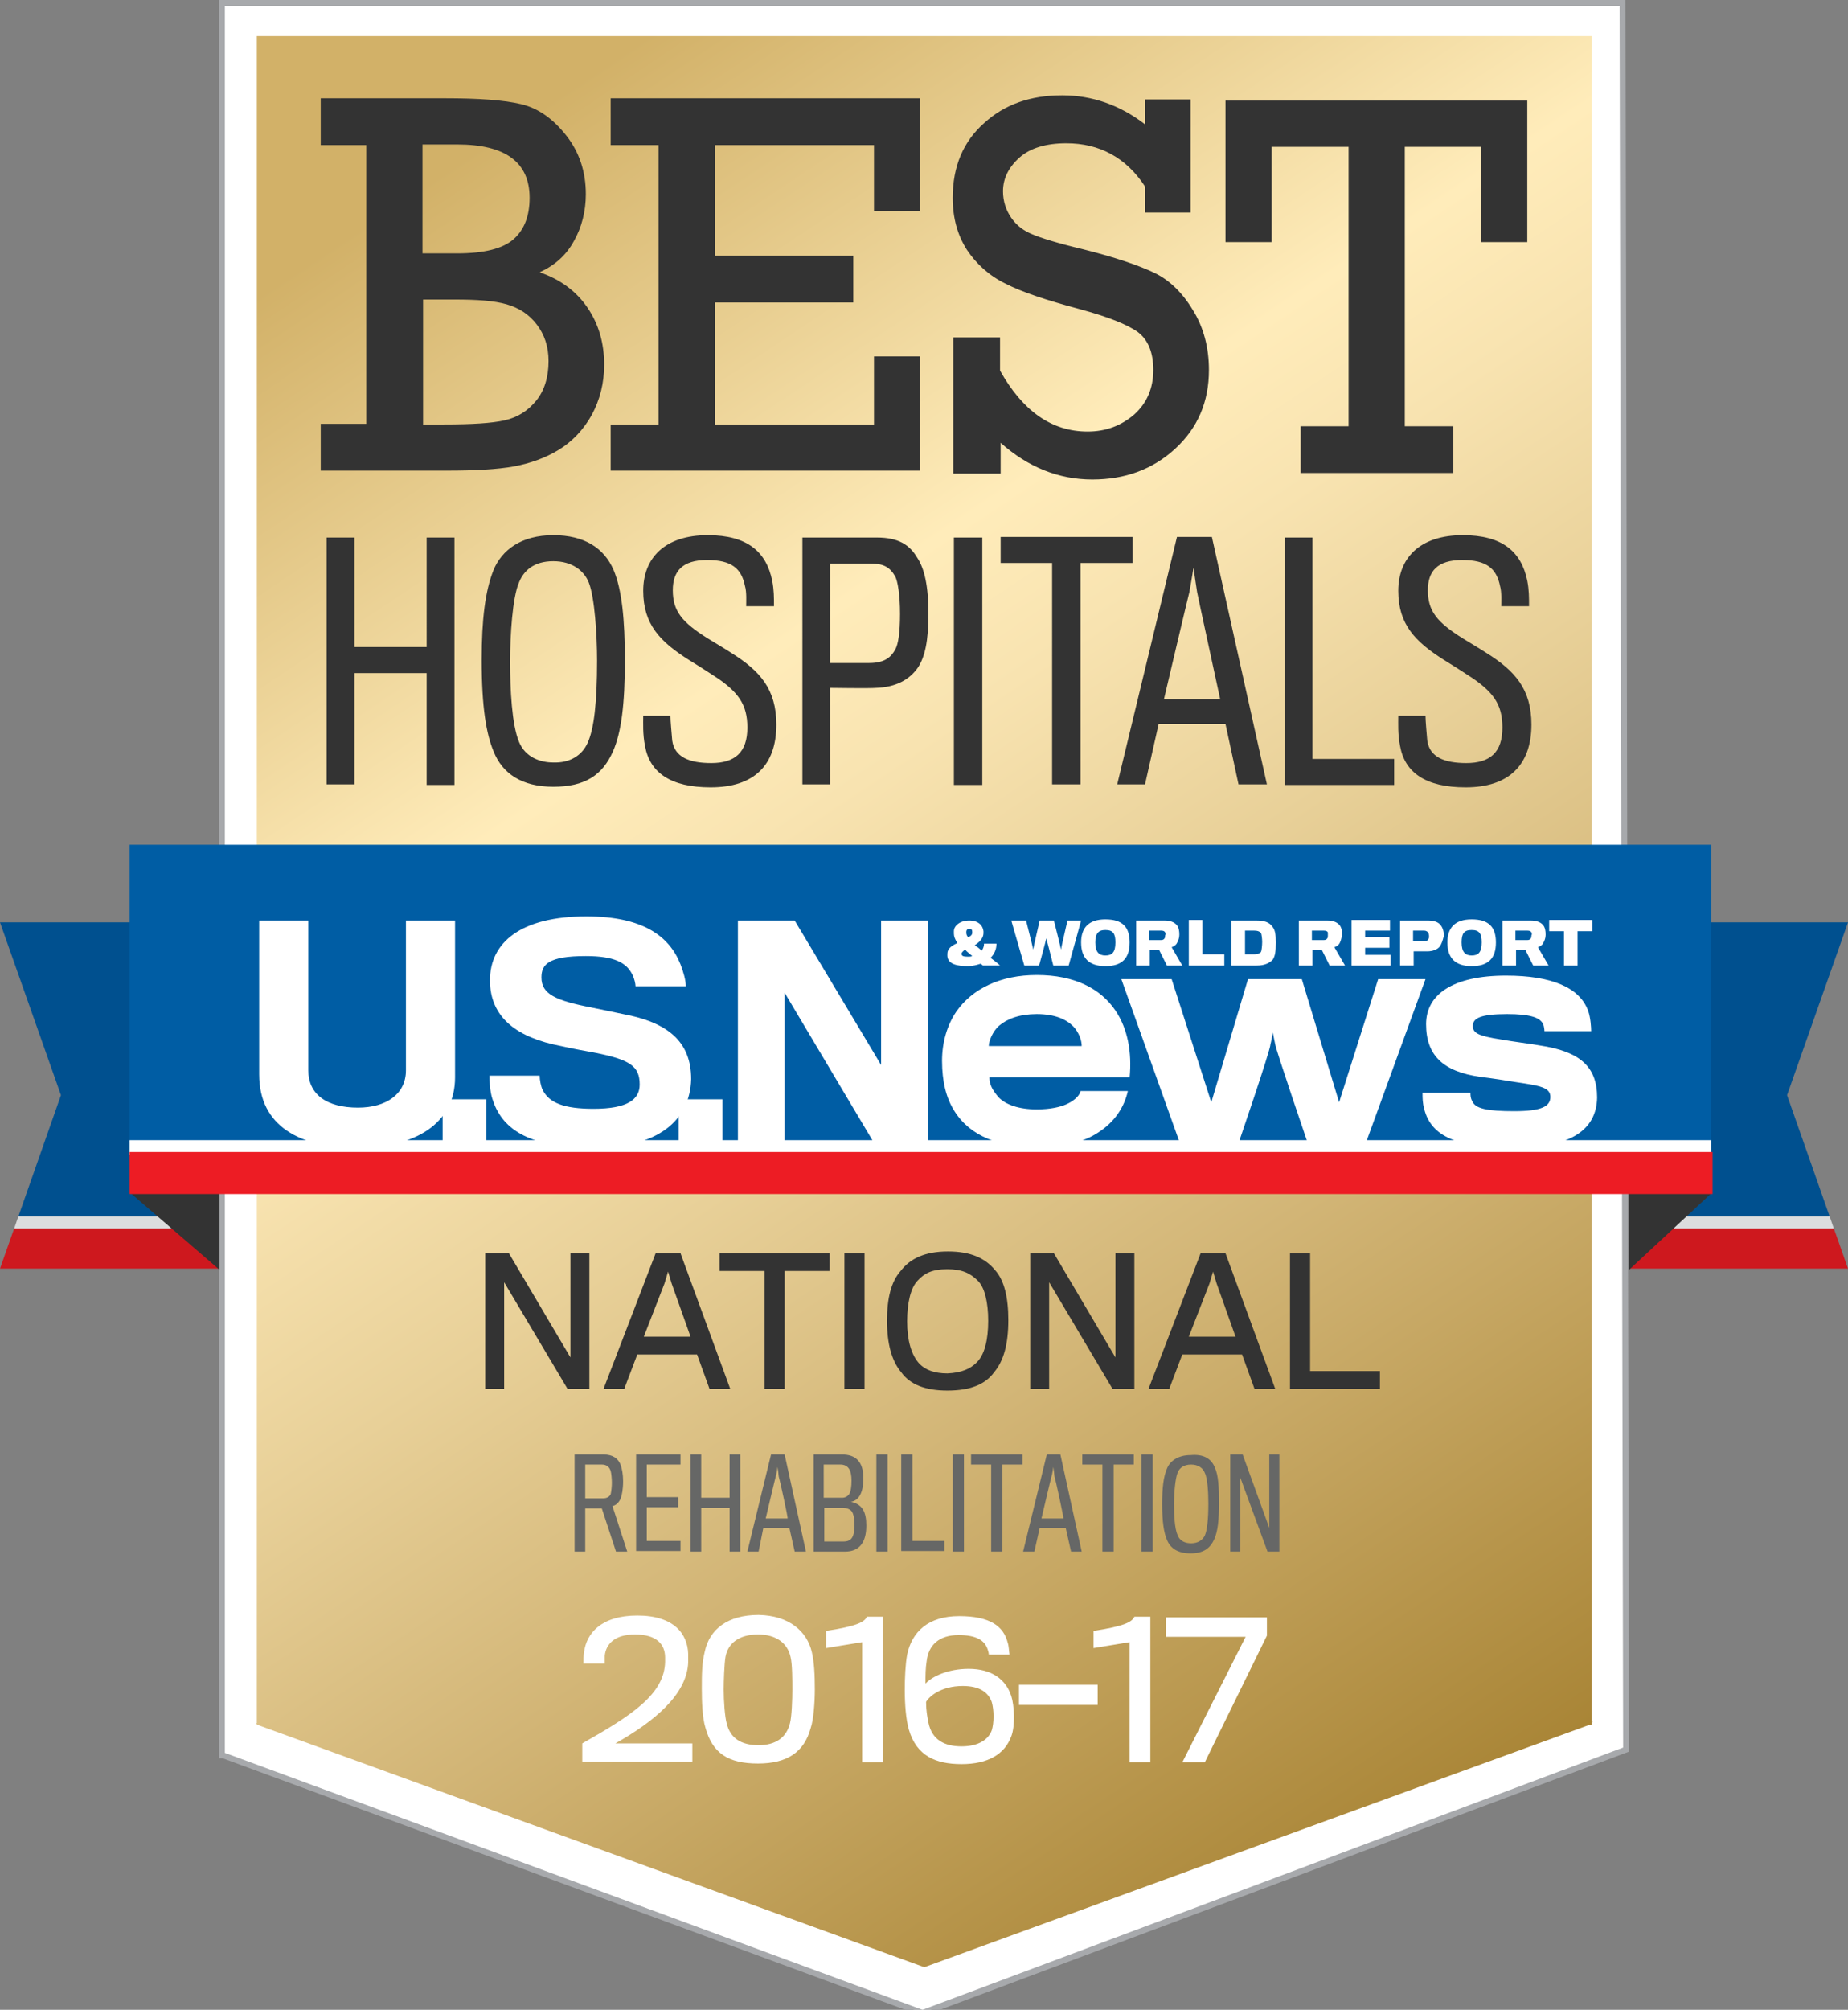 <svg id="Layer_1" xmlns="http://www.w3.org/2000/svg" xmlns:xlink="http://www.w3.org/1999/xlink" viewBox="0 0 312.3 339.5"><rect x="0" y="0" width="312.3" height="339.5" fill="#808080" stroke="none"/><style>.st0{fill:#fff}.st1{fill:#a7a9ac}.st2{clip-path:url(#SVGID_2_);fill:url(#SVGID_3_)}.st3{fill:#00508f}.st4{fill:#dcddde}.st5{fill:#ce181e}.st6{fill:#333}.st7{fill:#005da4}.st8{fill:#ed1c24}.st9{fill:#666766}</style><path class="st0" d="M274.2.5H37.5v296h.2L155.9 340l118.9-44.4z"/><path class="st1" d="M155.9 340.6l-.2-.1L37.6 297H37V0h237.7l.6 295.9-.3.1-119.1 44.6zM38 296.1l117.9 43.4 118.4-44.3L273.7 1H38v295.1z"/><defs><path id="SVGID_1_" d="M269 291l.2-.1h-.2V6.1H43.4v285h-.2l.2.1v.2h.2l112.6 40.9 112.3-40.9h.5z"/></defs><clipPath id="SVGID_2_"><use xlink:href="#SVGID_1_" overflow="visible"/></clipPath><linearGradient id="SVGID_3_" gradientUnits="userSpaceOnUse" x1="-204.955" y1="483.121" x2="-203.954" y2="483.121" gradientTransform="scale(379.499 -379.499) rotate(-55 -566.436 44.621)"><stop offset="0" stop-color="#d2b168"/><stop offset=".135" stop-color="#d2b168"/><stop offset=".393" stop-color="#ffecba"/><stop offset=".465" stop-color="#f8e3b0"/><stop offset=".583" stop-color="#e8d098"/><stop offset=".732" stop-color="#d2b576"/><stop offset=".905" stop-color="#b7954b"/><stop offset="1" stop-color="#a88435"/></linearGradient><path class="st2" d="M194.8-100.1l237 318.5-314.3 220.1-237-338.5z"/><path class="st3" d="M0 155.8h36.9v49.7H3.1l7.2-20.5z"/><path class="st4" d="M36.9 207.5H2.4l.7-2h33.8z"/><path class="st5" d="M36.9 214.3H0l2.4-6.8h34.5z"/><path class="st3" d="M312.3 155.8h-36.9v49.7h33.8L302 185z"/><path class="st4" d="M275.4 207.5h34.5l-.7-2h-33.8z"/><path class="st5" d="M275.4 214.3h36.9l-2.4-6.8h-34.5z"/><path class="st6" d="M37.1 201.5v13l-15.2-13.1zM275.3 201.5v13l14.1-13.1z"/><path class="st7" d="M21.9 142.7h267.3v52.1H21.9z"/><path class="st0" d="M60.3 193.9c-9.5 0-16.5-3.6-16.5-12.4v-26h8.3v25.3c0 4 3 6.3 8.4 6.3 4.8 0 8.1-2.3 8.1-6.3v-25.3h8.3V182c0 7.9-6.9 11.9-16.6 11.9"/><path class="st0" d="M74.8 185.7h7.4v7.7h-7.4zM100.3 193.9c-11.5 0-15.6-3.5-17.1-8.3-.4-1.2-.5-3.1-.5-3.9h8.5c0 .7.2 1.8.5 2.4 1.1 2.2 3.6 3.2 8.6 3.2 5.8 0 7.8-1.6 7.8-4.1 0-3.1-1.6-4.2-7.7-5.4-1.1-.2-3.9-.7-5.6-1.1-7.4-1.4-12-4.8-12-11.1 0-6.4 5.2-10.8 16.3-10.8 9.5 0 14 3.3 15.9 8.1.5 1.3.9 2.7.9 3.7h-8.5c0-.4-.2-1.3-.5-1.9-1-2.1-3.1-3.2-7.9-3.2-6.3 0-7.5 1.4-7.5 3.6 0 2.8 2.3 3.9 8.5 5.1 1.9.4 4.4.9 5.3 1.1 7.5 1.4 11.5 4.6 11.5 11-.2 7-5.6 11.6-16.5 11.6"/><path class="st0" d="M114.7 185.7h7.4v7.7h-7.4zM147.9 193.4l-15.3-25.7v25.7h-7.9v-37.9h9.6l14.6 24.4v-24.4h7.9v37.9zM185.6 191.3c-2.4 1.6-5.9 2.5-10.4 2.5-6.2 0-11.2-1.8-13.9-6.1-1.4-2.2-2.1-5-2.1-8.5 0-3.2.9-6.1 2.4-8.3 2.7-3.9 7.5-6.2 13.6-6.2 6.4 0 10.8 2.3 13.3 6 2.1 3.1 2.8 7.1 2.4 11.3h-23.7c0 1.3.6 2.2 1.5 3.3 1.2 1.3 3.5 2.1 6.5 2.1 2.3 0 4-.4 5.1-.9 1.5-.7 2.2-1.6 2.3-2.2h8c-.6 2.7-2.2 5.2-5 7m-4.2-17.9c-1.2-1.2-3.1-2.1-6.2-2.1-2.9 0-5 .8-6.4 2-1 .9-1.7 2.5-1.7 3.4h15.7c0-.9-.4-2.2-1.4-3.3M230.7 193.4h-9.6s-5.5-16.1-5.6-17c-.1-.4-.4-2-.4-2s-.3 1.7-.4 2c0 1-5.5 17-5.5 17h-9.7l-10-28h8.5l6.7 20.8 6.2-20.8h9.1l6.3 20.8 6.6-20.8h8l-10.2 28zM255.8 193.9c-9.5 0-13.9-1.9-15.1-6.5-.3-1.1-.3-1.9-.3-2.8h8.1c0 .4 0 .9.3 1.4.5 1.3 2.6 1.7 7.1 1.7 4.6 0 6.1-.8 6.1-2.4 0-1.6-1.7-1.9-5.8-2.5-1.1-.2-4.4-.7-6.1-.9-6.2-.9-9.1-3.6-9.1-8.9 0-5 4.5-8.2 13.5-8.2 7.7 0 12.5 2 13.9 6 .4 1.1.5 2.8.5 3.4H261c0-.3-.1-1.2-.4-1.5-.6-.8-2-1.4-5.9-1.4-4.5 0-5.8.7-5.8 2 0 1.2.9 1.7 4.8 2.3 1.6.3 5.5.8 6.5 1 6.7 1 9.7 3.5 9.7 8.8-.1 5.5-4.5 8.5-14.1 8.5M165.9 160.6c.2-.3.4-.7.4-1.2h2.1c0 1-.4 1.8-1 2.4.5.4 1.1.8 1.6 1.3h-2.9c-.1-.1-.2-.2-.4-.3-.6.2-1.4.4-2.1.4-1.8 0-3.4-.3-3.5-1.7v-.4c0-.9.8-1.4 1.7-1.8-.4-.6-.6-1.1-.6-1.6v-.4c0-.9 1-1.8 2.6-1.8 1.5 0 2.3.8 2.4 1.8v.3c0 1-.8 1.6-1.5 2.1.3.1.8.5 1.2.9m-3.4.5c0 .4.3.5 1.1.5.2 0 .5 0 .7-.1-.4-.4-.9-.7-1.2-1.1-.4.3-.6.5-.6.7m1.8-3.5v-.2c0-.3-.1-.5-.5-.5-.3 0-.5.2-.5.5v.2c0 .2.1.5.3.7.4-.1.7-.4.7-.7M180.6 163.1H178s-1.1-4.4-1.2-4.6c0 .3-1.2 4.6-1.2 4.6h-2.5l-2.2-7.6h2.5s1.2 4.7 1.2 4.9c0-.2 1.1-4.9 1.1-4.9h2.4s1.2 4.7 1.2 4.9c0-.2 1.1-4.9 1.1-4.9h2.3l-2.1 7.6zM190.9 159.2c0 2.7-1.3 4-4.1 4s-4.1-1.4-4.1-4c0-2.4 1.2-3.9 4.1-3.9 2.9 0 4.1 1.3 4.1 3.9m-2.4 0c0-1.5-.4-2.1-1.7-2.1-1.2 0-1.7.6-1.7 2.1 0 1.6.6 2.2 1.7 2.2s1.7-.5 1.7-2.2M198.9 159.3c-.2.4-.6.6-.9.7l1.8 3.1h-2.6l-1.3-2.6h-1.6v2.6H192v-7.6h4.8c1 0 1.7.3 2.1.8.3.4.4.9.4 1.6 0 .6-.2 1-.4 1.4m-2-1.8c-.1-.2-.3-.3-.7-.3h-2v1.6h2c.3 0 .5-.1.6-.3.1-.1.1-.3.1-.5.1-.1.1-.3 0-.5M200.9 163.1v-7.7h2.3v5.8h3.7v1.9zM212.4 163.1h-4.3v-7.6h4.2c1.4 0 2.2.3 2.7 1 .5.6.6 1.3.6 2.7 0 1.6-.1 2.2-.5 2.9-.6.6-1.4 1-2.7 1m.9-4c0-.5-.1-1.3-.2-1.5-.3-.3-.6-.4-1.2-.4h-1.5v4h1.5c.6 0 .9-.1 1.2-.4.1-.2.2-1.1.2-1.7M226.4 159.3c-.2.4-.6.6-.9.7l1.8 3.1h-2.6l-1.3-2.6h-1.6v2.6h-2.3v-7.6h4.8c1 0 1.7.3 2.1.8.3.4.4.9.4 1.6-.1.6-.2 1-.4 1.4m-2-1.8c-.1-.2-.3-.3-.7-.3h-2v1.6h2c.3 0 .5-.1.6-.3.1-.1.1-.3.1-.5v-.5M228.4 163.1v-7.7h6.5v1.8h-4.2v1.1h4.1v1.8h-4.1v1.2h4.3v1.8zM243.3 159.9c-.4.5-1.2.8-2.1.8h-2.3v2.4h-2.3v-7.6h4.7c.9 0 1.6.2 2 .6.4.4.7 1 .7 2-.2.8-.4 1.4-.7 1.8m-1.9-2.3c-.1-.2-.4-.4-.7-.4h-1.9v1.8h1.8c.4 0 .7-.1.8-.4.1-.1.1-.3.1-.5s-.1-.4-.1-.5M252.8 159.2c0 2.7-1.3 4-4.1 4s-4.1-1.4-4.1-4c0-2.4 1.2-3.9 4.1-3.9 2.9 0 4.1 1.3 4.1 3.9m-2.4 0c0-1.5-.4-2.1-1.7-2.1-1.3 0-1.7.6-1.7 2.1 0 1.6.6 2.2 1.7 2.2s1.7-.5 1.7-2.2M260.8 159.3c-.2.4-.6.6-.9.7l1.8 3.1h-2.6l-1.3-2.6h-1.6v2.6h-2.3v-7.6h4.8c1 0 1.7.3 2.1.8.3.4.4.9.4 1.6 0 .6-.2 1-.4 1.4m-2-1.8c-.1-.2-.3-.3-.7-.3h-2v1.6h2c.3 0 .5-.1.6-.3.1-.1.1-.3.1-.5.1-.1.1-.3 0-.5M266.6 157.3v5.8h-2.3v-5.8h-2.5v-1.9h7.3v1.9z"/><path class="st0" d="M21.9 192.6h267.3v2.5H21.9z"/><path class="st8" d="M21.9 194.6h267.5v7.1H21.9z"/><path class="st6" d="M61.9 71.7V24.5h-7.7v-7.9h20.9c5.8 0 10.1.3 13 1 2.9.7 5.4 2.5 7.6 5.3 2.2 2.8 3.3 6.1 3.3 9.9 0 2.9-.7 5.6-2 7.9-1.3 2.4-3.2 4.1-5.8 5.3 3.5 1.2 6.2 3.2 8.1 6 1.9 2.8 2.8 6 2.8 9.6 0 3.1-.7 5.9-2.1 8.5-1.4 2.5-3.3 4.5-5.6 5.9-2.3 1.4-4.9 2.3-7.6 2.8-2.8.5-6.5.7-11.3.7H54.2v-7.9h7.7zm9.5-28.9h5.9c4.5 0 7.7-.8 9.5-2.4 1.8-1.6 2.7-3.9 2.7-7 0-6-4.1-9-12.2-9h-5.9v18.4zm0 28.9H75c4.7 0 8.1-.2 10.3-.7 2.2-.5 3.9-1.6 5.3-3.3 1.4-1.7 2.1-4 2.1-6.7 0-2.5-.7-4.5-2-6.2-1.3-1.7-3-2.8-5.1-3.4-2.1-.6-5-.8-8.7-.8h-5.4v21.1zM111.3 71.7V24.5h-8.1v-7.9h52.3v19h-7.8V24.5h-26.9v18.7h23.4v7.9h-23.4v20.6h26.9V60.2h7.8v19.3h-52.3v-7.8zM161.1 79.9V57h7.9v5.6c3.8 6.8 8.7 10.3 14.8 10.3 3.1 0 5.7-1 7.9-2.9 2.1-1.9 3.2-4.4 3.2-7.5 0-3-.9-5.1-2.6-6.4-1.8-1.3-5.1-2.6-9.9-3.9-5.6-1.5-9.8-2.9-12.5-4.3-2.7-1.3-4.9-3.3-6.5-5.7-1.6-2.5-2.4-5.4-2.4-8.8 0-5.3 1.8-9.5 5.3-12.6 3.5-3.2 7.9-4.7 13.2-4.7 5 0 9.7 1.6 14 4.9v-4.2h7.7v19.1h-7.7v-4.4c-3.2-4.9-7.7-7.3-13.3-7.3-3.4 0-6.1.8-7.9 2.4-1.8 1.6-2.8 3.5-2.8 5.7 0 1.7.5 3.2 1.4 4.5.9 1.3 2.1 2.2 3.6 2.8 1.4.6 4.3 1.5 8.5 2.5 5.6 1.4 9.6 2.8 12.1 4 2.5 1.2 4.7 3.3 6.5 6.3 1.8 2.9 2.7 6.3 2.7 10.1 0 5.4-1.9 9.8-5.7 13.3-3.8 3.5-8.5 5.2-14 5.2-5.7 0-10.9-2.1-15.5-6.2V80h-8zM227.9 72V24.8h-13v16.1h-7.8V17h51v23.9h-7.8V24.8h-12.9V72h8.2v7.9h-25.8V72z"/><g><path class="st6" d="M72.1 132.5v-18.8H59.9v18.8h-4.7V90.8h4.7v18.5h12.2V90.8h4.7v41.8h-4.7zM103.7 96.3c1.4 3.3 1.9 8.4 1.9 15.2 0 7.5-.6 12.2-2 15.4-1.8 4.1-4.8 6-10.1 6s-8.6-2.2-10.1-6c-1.2-2.9-2-7.3-2-15.4 0-6.9.6-11.7 2-15.2 1.4-3.4 4.7-5.9 10.1-5.9 5.3 0 8.6 2.2 10.2 5.9zm-4.4 29.2c1.1-2.4 1.6-6.9 1.6-13.9 0-4.3-.4-10.7-1.4-13.2-.8-2-2.8-3.6-6-3.6-3.3 0-5 1.6-5.8 3.6-1.1 2.5-1.5 9-1.5 13.3 0 4.8.3 10.7 1.5 13.6 1.1 2.7 3.7 3.5 5.8 3.5 2.7.1 4.8-1.1 5.8-3.3zM120.1 133c-6.8 0-10.3-2.5-11.1-7-.4-2-.3-3.8-.3-5.1h4.6c0 .9.2 3 .3 4.2.4 2.8 2.9 3.8 6.6 3.8 4 0 6.1-1.8 6.1-6 0-3.9-1.5-6.1-5.9-8.9-.9-.6-2.8-1.8-4.1-2.6-4.7-3-7.6-5.9-7.6-11.6 0-5.5 3.6-9.4 10.9-9.4 6.7 0 9.9 2.8 10.9 7.7.3 1.5.3 2.9.3 4.3h-4.7c0-.7.1-2.4-.2-3.4-.6-3-2.3-4.4-6.4-4.4-4.2 0-5.8 1.9-5.8 5.1 0 3.5 1.5 5.4 6 8.2 1.3.8 3 1.8 3.9 2.4 4.8 3 7.6 6.1 7.6 12.1 0 6.9-3.8 10.6-11.1 10.6zM155.1 112.8c-1.4 2-3.7 3.3-7.1 3.4-.9.1-7.7 0-7.7 0v16.3h-4.7V90.8h12.6c3.6 0 5.5 1.2 6.8 3.4 1.2 1.8 1.9 4.7 1.9 9.5 0 4.6-.6 7.3-1.8 9.1zm-3.8-15.4c-.9-1.6-2-2.2-4.1-2.2h-6.9V112h6.6c2.6 0 3.7-1 4.4-2.3.5-.9.8-2.8.8-6 0-3.3-.4-5.5-.8-6.3zM161.2 132.5V90.8h4.8v41.8h-4.8zM182.6 95.1v37.4h-4.8V95.1h-8.7v-4.4h22.3v4.4h-8.8zM193.5 132.5h-4.7l10.1-41.8h5.9l9.3 41.8h-4.8l-2.2-10.2h-11.3l-2.3 10.2zm8.8-32.5c-.1-.5-.6-4.1-.6-4.1s-.6 3.6-.7 4.1c-.2.7-4.3 18.1-4.3 18.1h9.5s-3.8-17.5-3.9-18.1zM217.1 132.5V90.8h4.7v37.4h13.8v4.4h-18.5zM247.7 133c-6.8 0-10.3-2.5-11.1-7-.4-2-.3-3.8-.3-5.1h4.6c0 .9.2 3 .3 4.2.4 2.8 2.9 3.8 6.6 3.8 4 0 6.1-1.8 6.1-6 0-3.9-1.5-6.1-5.9-8.9-.9-.6-2.8-1.8-4.1-2.6-4.7-3-7.6-5.9-7.6-11.6 0-5.5 3.6-9.4 10.9-9.4 6.7 0 9.9 2.8 10.9 7.7.3 1.5.3 2.9.3 4.3h-4.7c0-.7.1-2.4-.2-3.4-.6-3-2.3-4.4-6.4-4.4-4.2 0-5.8 1.9-5.8 5.1 0 3.5 1.5 5.4 6 8.2 1.3.8 3 1.8 3.9 2.4 4.8 3 7.6 6.1 7.6 12.1 0 6.9-3.9 10.6-11.1 10.6z"/></g><g><path class="st6" d="M95.9 234.6l-10.7-18v18H82v-22.9h4l10.4 17.6v-17.6h3.2v22.9h-3.7zM105.5 234.6H102l8.8-22.9h4.2l8.4 22.9h-3.5l-2.1-5.8h-10.1l-2.2 5.8zm8-17.8l-.6-2-.6 2-3.5 9h7.9l-3.2-9zM132.6 214.7v19.9h-3.4v-19.9h-7.6v-3h18.6v3h-7.6zM142.7 234.6v-22.9h3.4v22.9h-3.4zM168.2 214.6c1.5 1.7 2.2 4.5 2.2 8.4 0 4.1-.8 6.9-2.4 8.8-1.5 2.1-4.1 3.1-7.9 3.1-3.7 0-6.3-1-7.8-3.1-1.6-1.9-2.4-4.8-2.4-8.7 0-3.8.7-6.6 2.3-8.4 1.6-2.1 4.1-3.3 8-3.3 3.8 0 6.3 1.1 8 3.2zm-3.2 15.6c1.4-1.3 2-3.9 2-7.1 0-3.1-.6-5.7-1.8-6.8-1.2-1.2-2.6-1.9-5.1-1.9-2.6 0-3.9.7-5 1.9-1.2 1.2-1.8 3.8-1.8 6.9 0 3.2.7 5.7 2.1 7.2 1 1 2.5 1.6 4.7 1.6 2.4-.1 3.9-.8 4.9-1.8zM188 234.6l-10.7-18v18h-3.2v-22.9h4l10.4 17.6v-17.6h3.2v22.9H188zM197.6 234.6h-3.5l8.8-22.9h4.2l8.4 22.9H212l-2.1-5.8h-10.1l-2.2 5.8zm8-17.8l-.6-2-.6 2-3.5 9h7.9l-3.2-9zM218 234.6v-22.9h3.4v19.9h11.8v3H218z"/></g><g><path class="st9" d="M104.9 253.1c-.3.7-.8 1.2-1.4 1.3l2.5 7.7h-1.9l-2.4-7.3h-2.8v7.3h-1.8v-16.4h4.9c1.6 0 2.5.7 2.9 1.8.2.6.4 1.5.4 2.7 0 1.4-.2 2.3-.4 2.9zm-1.7-4.6c-.2-.7-.7-1.1-1.5-1.1h-2.8v5.7h3c.7 0 1.1-.3 1.3-.7.1-.4.2-1.3.2-1.9 0-.7-.1-1.7-.2-2zM107.5 262.1v-16.4h7.5v1.7h-5.7v5.5h5.3v1.7h-5.3v5.7h5.7v1.7h-7.5zM123.3 262.1v-7.4h-4.8v7.4h-1.8v-16.4h1.8v7.3h4.8v-7.3h1.8v16.4h-1.8zM128.2 262.1h-1.9l4-16.4h2.3l3.6 16.4h-1.9l-.9-4H129l-.8 4zm3.4-12.7c0-.2-.2-1.6-.2-1.6s-.2 1.4-.3 1.6c-.1.3-1.7 7.1-1.7 7.1h3.7c.1-.1-1.4-6.9-1.5-7.1zM137.5 262.1v-16.4h4.8c2.3 0 3.6 1.2 3.6 4 0 2-.5 3.7-2.1 4 2 .4 2.6 1.8 2.6 4 0 2.9-1.2 4.4-3.6 4.4h-5.3zm4.5-14.7h-2.8v5.6h3.1c.5 0 .9-.2 1.2-.6.3-.5.4-1.3.4-2.3 0-1.7-.5-2.7-1.9-2.7zm2 8c-.3-.5-1-.7-1.7-.7h-3v5.7h3.2c1.4 0 1.9-.7 1.9-2.9 0-.7-.1-1.6-.4-2.1zM148.1 262.1v-16.4h1.9v16.4h-1.9zM152.3 262.1v-16.4h1.9v14.6h5.4v1.7h-7.3zM161 262.1v-16.4h1.9v16.4H161zM169.4 247.4v14.7h-1.9v-14.7h-3.4v-1.7h8.7v1.7h-3.4zM174.8 262.1h-1.9l4-16.4h2.3l3.6 16.4H181l-.9-4h-4.4l-.9 4zm3.4-12.7c0-.2-.2-1.6-.2-1.6s-.2 1.4-.3 1.6c-.1.3-1.7 7.1-1.7 7.1h3.7c.1-.1-1.4-6.9-1.5-7.1zM188.2 247.4v14.7h-1.9v-14.7h-3.4v-1.7h8.7v1.7h-3.4zM192.9 262.1v-16.4h1.9v16.4h-1.9zM205.3 247.9c.6 1.3.7 3.3.7 6 0 2.9-.2 4.8-.8 6.1-.7 1.6-1.9 2.4-4 2.4s-3.4-.8-4-2.3c-.5-1.2-.8-2.9-.8-6 0-2.7.2-4.6.8-6 .5-1.3 1.9-2.3 4-2.3 2.2-.2 3.5.6 4.1 2.1zm-1.7 11.5c.4-.9.6-2.7.6-5.4 0-1.7-.1-4.2-.6-5.2-.3-.8-1.1-1.4-2.3-1.4-1.3 0-2 .6-2.3 1.4-.4 1-.6 3.5-.6 5.2 0 1.9.1 4.2.6 5.3.4 1.1 1.4 1.4 2.3 1.4 1.1 0 1.9-.5 2.3-1.3zM214.2 262.1l-4.6-12.5v12.5h-1.7v-16.4h2.1l4.5 12.4v-12.4h1.7v16.4h-2z"/></g><g><path class="st0" d="M98.4 297.7v-3.2c8.3-4.7 13.9-8.3 14-13.8v-.7c0-2.3-1.5-3.9-5.1-3.9-3.4 0-4.9 1.6-5.1 3.6v1.3h-3.6c0-.5 0-1.4.1-1.9.4-3.2 2.9-6.2 9-6.2 6.2 0 8.5 3.1 8.6 6.5v1.4c-.2 5.5-5.9 10.1-12.3 13.7h13v3.1H98.4zM137.2 279.1c.4 1.7.5 3.9.5 6.3 0 2-.2 5.1-.7 6.5-1.1 4.1-4 6-8.9 6-5 0-7.7-1.7-8.9-6.1-.5-1.6-.6-4.4-.6-6.5 0-2.4 0-4.3.5-6.3.8-3.8 3.9-6.2 9.1-6.2 5.2.1 8.2 2.8 9 6.3zm-3.6.8c-.5-2.3-2.4-3.8-5.5-3.8-3.2 0-5.1 1.5-5.5 3.8-.2 1.2-.3 4.1-.3 5.5 0 2 .2 4.6.5 5.7.6 2.5 2.4 3.7 5.4 3.7 2.9 0 4.7-1.3 5.3-3.7.3-1.1.4-4.1.4-5.7 0-1.6 0-4.3-.3-5.5zM145.7 297.7v-20.3l-6.1 1v-2.9c5.2-.8 6.5-1.5 6.9-2.4h2.7v24.6h-3.5zM162.5 298c-4.4 0-7.6-1.4-8.9-5.8-.5-1.7-.7-4.3-.7-6.7 0-2.1.1-4.3.4-6 .8-3.8 3.5-6.5 8.8-6.5 5.2 0 7.5 1.7 8.2 4.5.2.6.2 1.4.3 2h-3.5c0-.3-.1-.6-.2-.9-.5-1.5-1.9-2.4-4.9-2.4-3.3 0-5.1 1.7-5.4 4.4-.2 1.2-.2 2.4-.2 3.8 1.1-1.2 3.8-2.5 7.3-2.5 3.9 0 6.3 1.8 7.2 4.6.5 1.5.7 5 0 6.8-1.1 3-3.9 4.7-8.4 4.7zm5.1-10.5c-.6-1.6-2-2.7-4.9-2.7-3.8 0-5.8 1.9-6.2 2.7 0 1.4.2 2.5.4 3.5.6 2.9 2.7 4 5.6 4 2.8 0 4.5-1.1 5.1-2.7.4-1.3.4-3.4 0-4.8zM172.2 288v-3.4h13.3v3.4h-13.3zM190.9 297.7v-20.3l-6.1 1v-2.9c5.2-.8 6.5-1.5 6.9-2.4h2.7v24.6h-3.5zM203.6 297.7h-3.8l10.7-21.2H197v-3.3h17.1v3.1l-10.5 21.4z"/></g></svg>